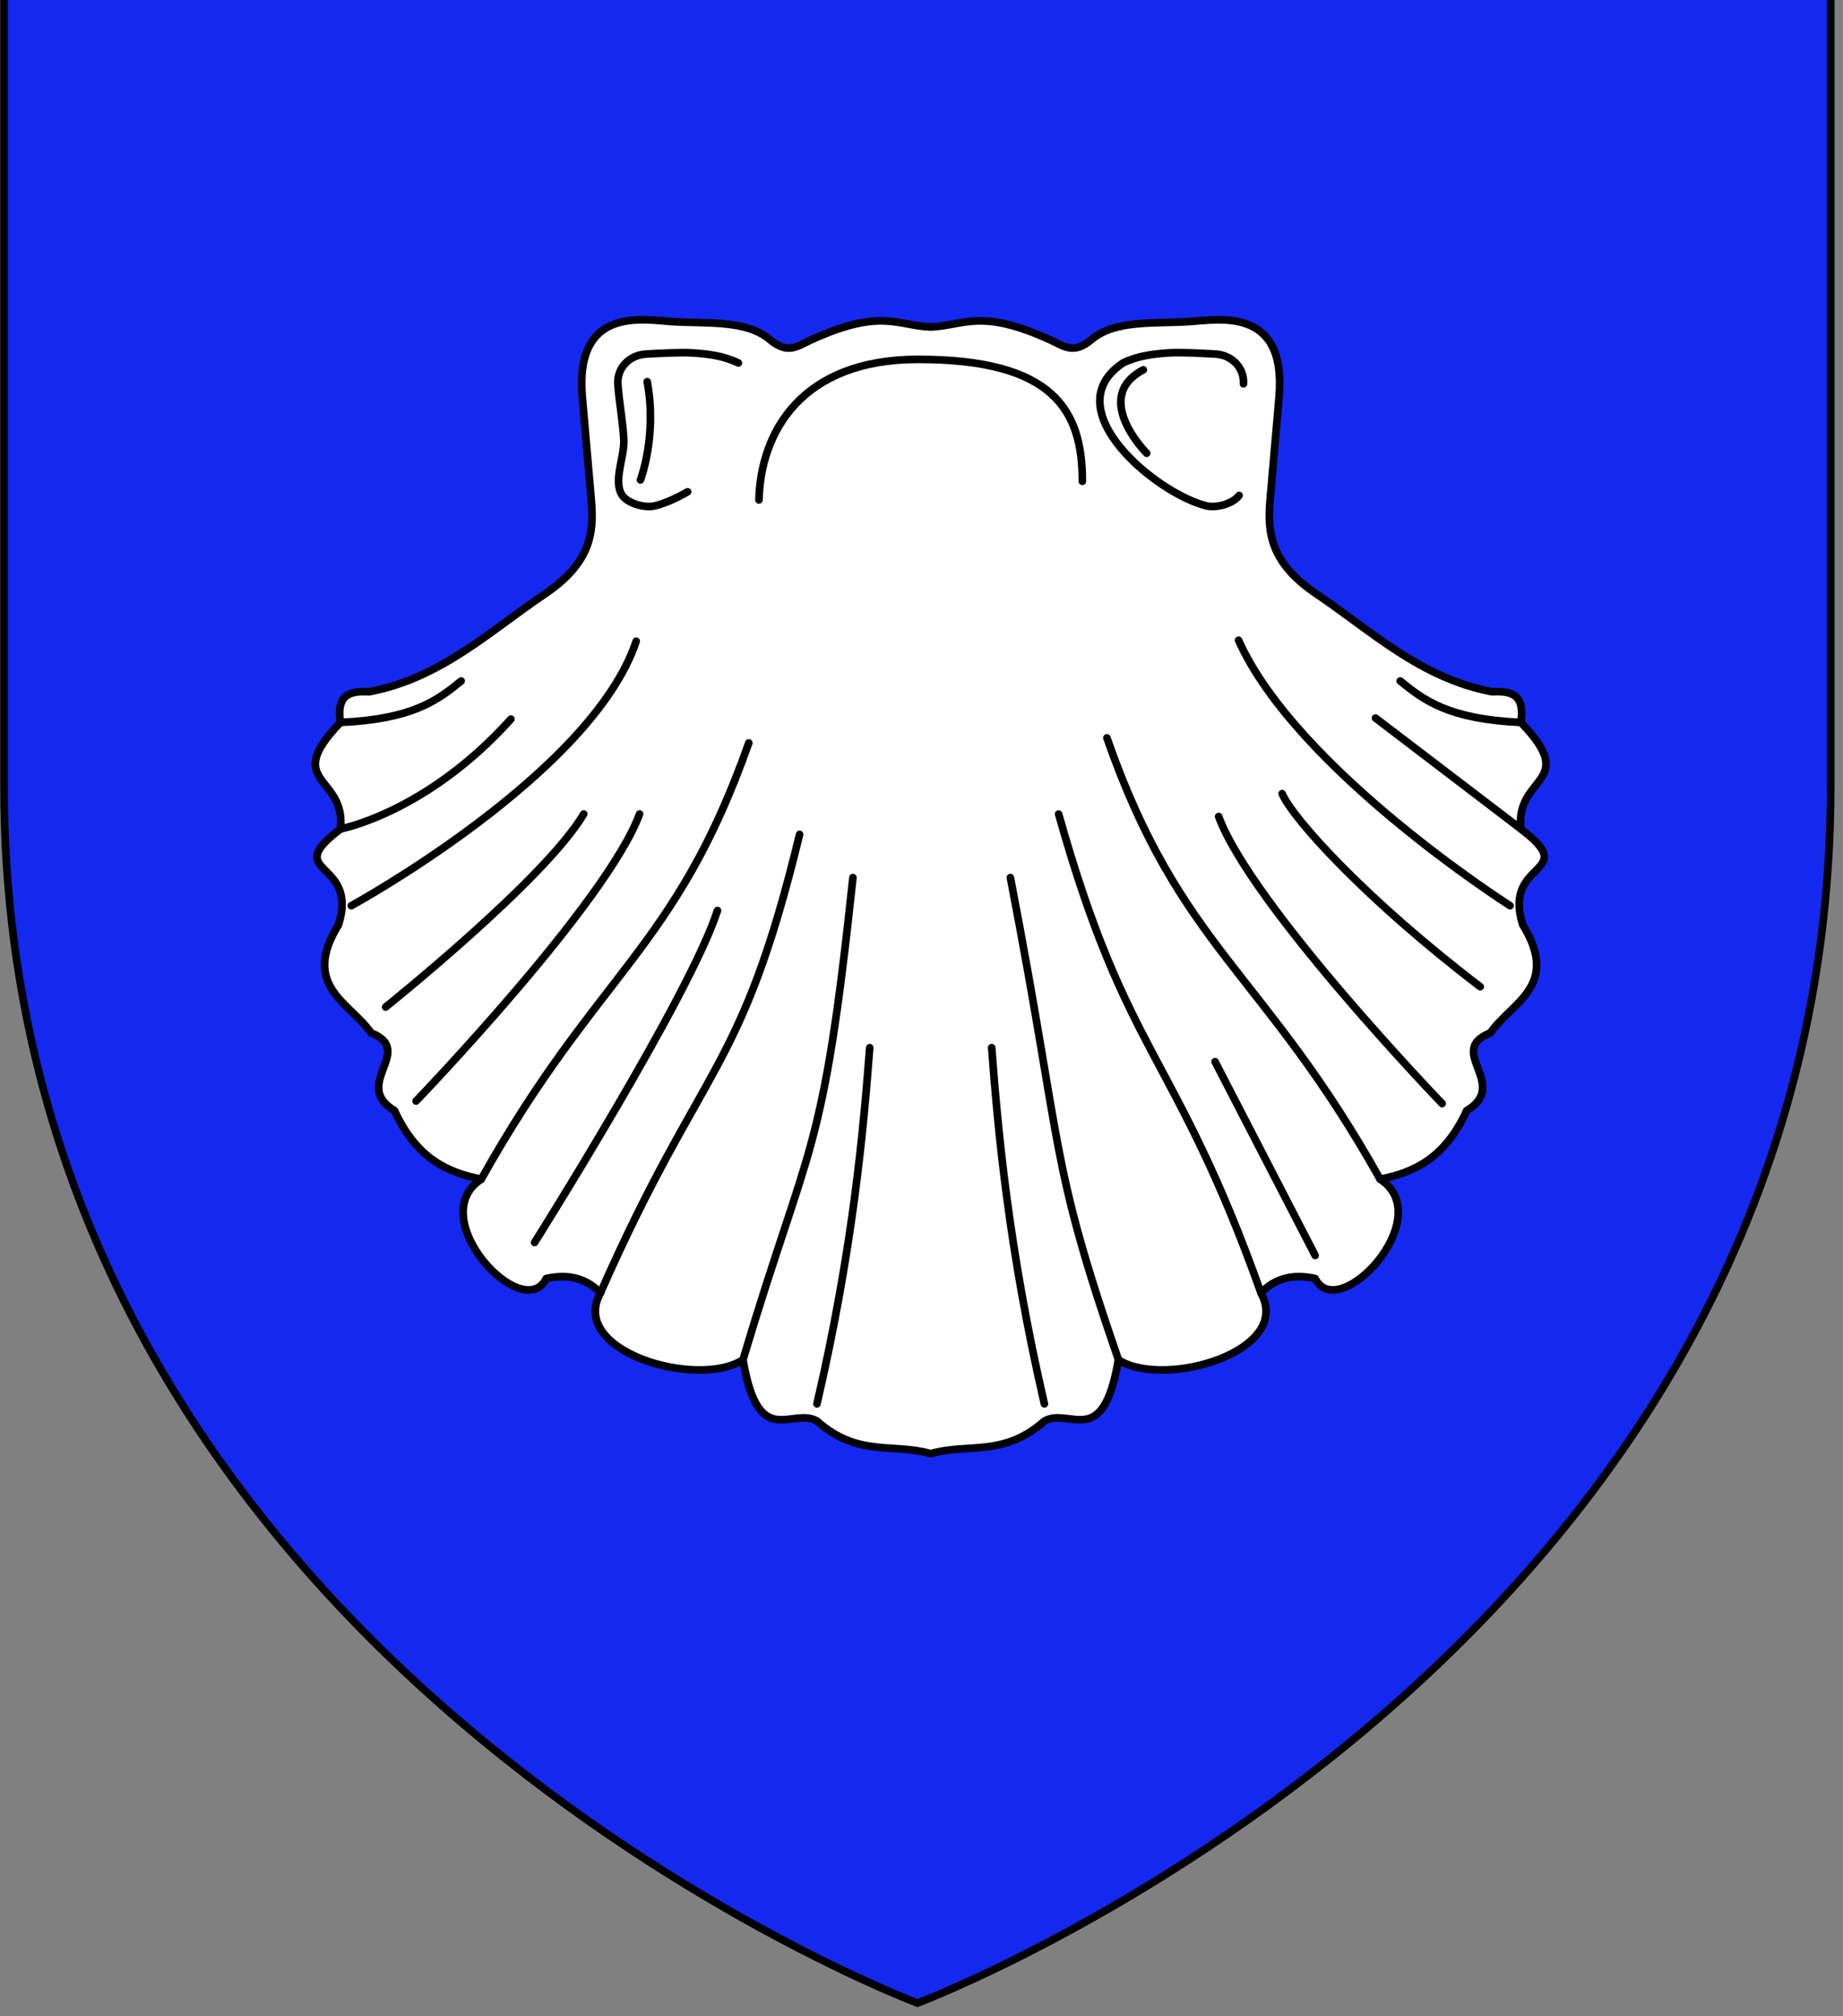 <?xml version="1.0" encoding="utf-8"?>
<!-- Generator: Adobe Illustrator 15.1.0, SVG Export Plug-In . SVG Version: 6.00 Build 0)  -->
<!DOCTYPE svg PUBLIC "-//W3C//DTD SVG 1.1//EN" "http://www.w3.org/Graphics/SVG/1.1/DTD/svg11.dtd">
<svg version="1.1" id="Layer_1" xmlns="http://www.w3.org/2000/svg" xmlns:xlink="http://www.w3.org/1999/xlink" x="0px" y="0px"
	 width="181.417px" height="198.425px" viewBox="1.292 4.423 181.417 198.425" enable-background="new 1.292 4.423 181.417 198.425"
	 xml:space="preserve">
<rect x="1.292" y="4.423" width="181.417" height="198.425" fill="#808080" stroke="none"/>
<path id="path1411_10_" fill="#1428F0" stroke="#010101" stroke-width="0.75" d="M91.604,201.552c0,0-89.915-33.836-89.915-119.812
	V3.856H181.5V81.74C181.5,167.717,91.604,201.552,91.604,201.552z"/>
<g id="g11258">
	<path id="path11056" fill="#FFFFFF" stroke="#000000" stroke-width="0.75" stroke-linecap="round" stroke-linejoin="round" d="
		M64.796,35.892c-3.086-0.043-6.772,0.865-6.178,7.643L59.5,53.671c0.284,3.227-0.068,6.174-4.611,9.235
		c-5.416,3.651-10.193,8.249-17.236,9.595c-1.733-0.075-3.285,0.104-2.847,3.018c-5.844,6.068,0.593,5.154,0,10.49
		c-5.999,4.542,1.841,2.956-0.185,9.408c-3.739,6.061,1.112,7.642,3.203,10.659c4.431,1.74-1.996,5.064,2.305,7.646
		c2.177,4.748,5.269,6.1,8.54,6.746c-5.779,3.77,4.12,14.344,6.391,9.775c2.189-0.486,3.976-0.02,5.337,1.426
		c-3.171,5.76,9.562,9.459,14.034,6.572c1.523,9.033,4.786,4.6,7.288,6.033c4.008,3.562,7.455,2.145,11.187,3.203
		c3.73-1.061,7.179,0.357,11.187-3.203c2.503-1.438,5.765,3,7.288-6.033c4.473,2.887,17.206-0.812,14.033-6.572
		c1.361-1.443,3.148-1.912,5.338-1.426c2.271,4.562,12.17-6.012,6.391-9.775c3.271-0.646,6.353-1.998,8.524-6.746
		c4.301-2.578-2.11-5.902,2.321-7.646c2.091-3.019,6.926-4.6,3.188-10.659c-2.027-6.452,5.827-4.866-0.172-9.408
		c-0.593-5.335,5.844-4.422,0-10.49c0.438-2.913-1.113-3.092-2.847-3.018c-7.042-1.346-11.821-5.942-17.236-9.595
		c-4.542-3.062-4.894-6.01-4.61-9.235l0.883-10.137c0.793-9.035-6.021-7.631-8.881-7.458c-3.483,0.214-7.265-0.19-9.594,1.779
		c-1.762,1.49-2.707,0.628-4.086,0c-6.857-3.123-8.425-1.383-11.729-1.253c-3.302-0.13-4.867-1.87-11.729,1.253
		c-1.379,0.628-2.324,1.49-4.084,0c-2.331-1.971-6.106-1.566-9.593-1.779C66.786,36.034,65.825,35.907,64.796,35.892z"/>
	<path id="path11058_1_" fill="#FFFFFF" stroke="#000000" stroke-width="0.75" stroke-linecap="round" stroke-linejoin="round" d="
		M123.257,53.179c-0.588,0.826-2.237,1.265-3.223,1.022c-4.894-1.197-14.998-9.525-8.198-14.058c1.438-0.701,2.93-0.886,4.523-0.992
		c1.197-0.078,3.354,0.048,4.556,0.114c1.735,0.097,2.871,1.446,2.782,2.929"/>
	<path id="path11062" fill="#FFFFFF" stroke="#000000" stroke-width="0.75" stroke-linecap="round" stroke-linejoin="round" d="
		M104.098,142.578c-3.558-15.336-4.594-27.248-5.188-35.051"/>
	<path id="path11064" fill="#FFFFFF" stroke="#000000" stroke-width="0.75" stroke-linecap="round" stroke-linejoin="round" d="
		M111.384,138.238c-6.884-19.949-5.384-20.199-10.634-47.45"/>
	<path id="path11066_2_" fill="#FFFFFF" stroke="#000000" stroke-width="0.75" stroke-linecap="round" stroke-linejoin="round" d="
		M110.25,77.038c7.25,20.75,15.402,22.921,26.896,43.431"/>
	<path id="path11066_1_" fill="#FFFFFF" stroke="#000000" stroke-width="0.75" stroke-linecap="round" stroke-linejoin="round" d="
		M125.419,131.664c-8.463-23.73-13.169-23.125-19.919-47.126"/>
	<path id="path11068" fill="#FFFFFF" stroke="#000000" stroke-width="0.75" stroke-linecap="round" stroke-linejoin="round" d="
		M130.75,127.972l-9.852-19.068"/>
	<path id="path11070_2_" fill="#FFFFFF" stroke="#000000" stroke-width="0.75" stroke-linecap="round" stroke-linejoin="round" d="
		M125.029,85.778"/>
	<path id="path11070_1_" fill="#FFFFFF" stroke="#000000" stroke-width="0.75" stroke-linecap="round" stroke-linejoin="round" d="
		M145.676,113.717"/>
	<path id="path11074" fill="#FFFFFF" stroke="#000000" stroke-width="0.75" stroke-linecap="round" stroke-linejoin="round" d="
		M149.938,93.555c0,0-21.021-13.361-26.729-26.122"/>
	<path id="path11076" fill="#FFFFFF" stroke="#000000" stroke-width="0.75" stroke-linecap="round" stroke-linejoin="round" d="
		M151.005,86.002l-14.312-10.913"/>
	<path id="path11078" fill="#FFFFFF" stroke="#000000" stroke-width="0.75" stroke-linecap="round" stroke-linejoin="round" d="
		M151.005,75.517c-7.088-0.315-9.55-2.173-11.881-4.075"/>
	<path id="path11097_1_" fill="#FFFFFF" stroke="#000000" stroke-width="0.75" stroke-linecap="round" stroke-linejoin="round" d="
		M73.974,40.145c-1.437-0.701-2.928-0.886-4.523-0.992c-1.197-0.078-3.358,0.048-4.555,0.114c-1.737,0.097-2.872,1.446-2.783,2.929
		c0.101,1.677,0.521,3.889,0.586,5.564c0.063,1.625-1.088,4.093-0.147,5.419c0.589,0.826,2.239,1.265,3.222,1.022
		c0.931-0.228,2.049-0.713,3.205-1.381"/>
	<path id="path11099" fill="#FFFFFF" stroke="#000000" stroke-width="0.75" stroke-linecap="round" stroke-linejoin="round" d="
		M81.711,142.578c3.565-15.336,4.596-27.248,5.192-35.051"/>
	<path id="path11101" fill="#FFFFFF" stroke="#000000" stroke-width="0.75" stroke-linecap="round" stroke-linejoin="round" d="
		M74.427,138.238c6.573-21.949,7.854-19.516,10.823-47.45"/>
	<path id="path11103_2_" fill="#FFFFFF" stroke="#000000" stroke-width="0.75" stroke-linecap="round" stroke-linejoin="round" d="
		M75,77.538c-7.25,20.5-14.842,22.421-26.335,42.931"/>
	<path id="path11103_1_" fill="#FFFFFF" stroke="#000000" stroke-width="0.75" stroke-linecap="round" stroke-linejoin="round" d="
		M60.391,131.664C70.5,108.789,74.25,110.289,80,86.538"/>
	<path id="path11105" fill="#FFFFFF" stroke="#000000" stroke-width="0.75" stroke-linecap="round" stroke-linejoin="round" d="
		M53.917,126.695c0,0,15.333-24.333,18-32.668"/>
	<path id="path11107" fill="#FFFFFF" stroke="#000000" stroke-width="0.75" stroke-linecap="round" stroke-linejoin="round" d="
		M42.25,112.777c0,0,18.781-19.499,22-28.25"/>
	<path id="path11107_1_" fill="#FFFFFF" stroke="#000000" stroke-width="0.75" stroke-linecap="round" stroke-linejoin="round" d="
		M121.25,84.777c3.219,8.751,22,28.25,22,28.25"/>
	<path id="path11109" fill="#FFFFFF" stroke="#000000" stroke-width="0.75" stroke-linecap="round" stroke-linejoin="round" d="
		M39.25,103.528c0,0,15.75-12.604,19.5-19.001"/>
	<path id="path11109_1_" fill="#FFFFFF" stroke="#000000" stroke-width="0.75" stroke-linecap="round" stroke-linejoin="round" d="
		M127.5,82.527c1.053,2.488,8.354,10.509,19.5,19.001"/>
	<path id="path11111" fill="#FFFFFF" stroke="#000000" stroke-width="0.75" stroke-linecap="round" stroke-linejoin="round" d="
		M35.873,93.555c0,0,23.69-12.935,28.043-26.028"/>
	<path id="path11113" fill="#FFFFFF" stroke="#000000" stroke-width="0.75" stroke-linecap="round" stroke-linejoin="round" d="
		M34.806,86.002c0,0,8.478-1.58,16.777-10.81"/>
	<path id="path11115" fill="#FFFFFF" stroke="#000000" stroke-width="0.75" stroke-linecap="round" stroke-linejoin="round" d="
		M34.806,75.517c7.087-0.315,9.549-2.173,11.881-4.075"/>
	<path id="path11189_2_" fill="#FFFFFF" stroke="#000000" stroke-width="0.75" stroke-linecap="round" stroke-linejoin="round" d="
		M76,53.622c0.167-6.667,4.167-13.833,15.667-13.833c13.337,0,16.167,5,16.167,12"/>
	<path fill="#FFFFFF" stroke="#000000" stroke-width="0.75" stroke-linecap="round" stroke-linejoin="round" d="M114.667,40.652"/>
	<path fill="#FFFFFF" stroke="#000000" stroke-width="0.75" stroke-linecap="round" stroke-linejoin="round" d="M113.834,40.819
		c-5.167,2.708,0.333,8.208,0.333,8.208"/>
	<path fill="#FFFFFF" stroke="#000000" stroke-width="0.75" stroke-linecap="round" stroke-linejoin="round" d="M65,41.985
		c1,5.333-0.667,9.667-0.667,9.667"/>
	<path display="none" fill="#FFFFFF" stroke="#000000" stroke-width="0.75" stroke-linecap="round" stroke-linejoin="round" d="
		M82.5,69.674c3.5,3.75,14.75,3,19,0"/>
</g>
</svg>
